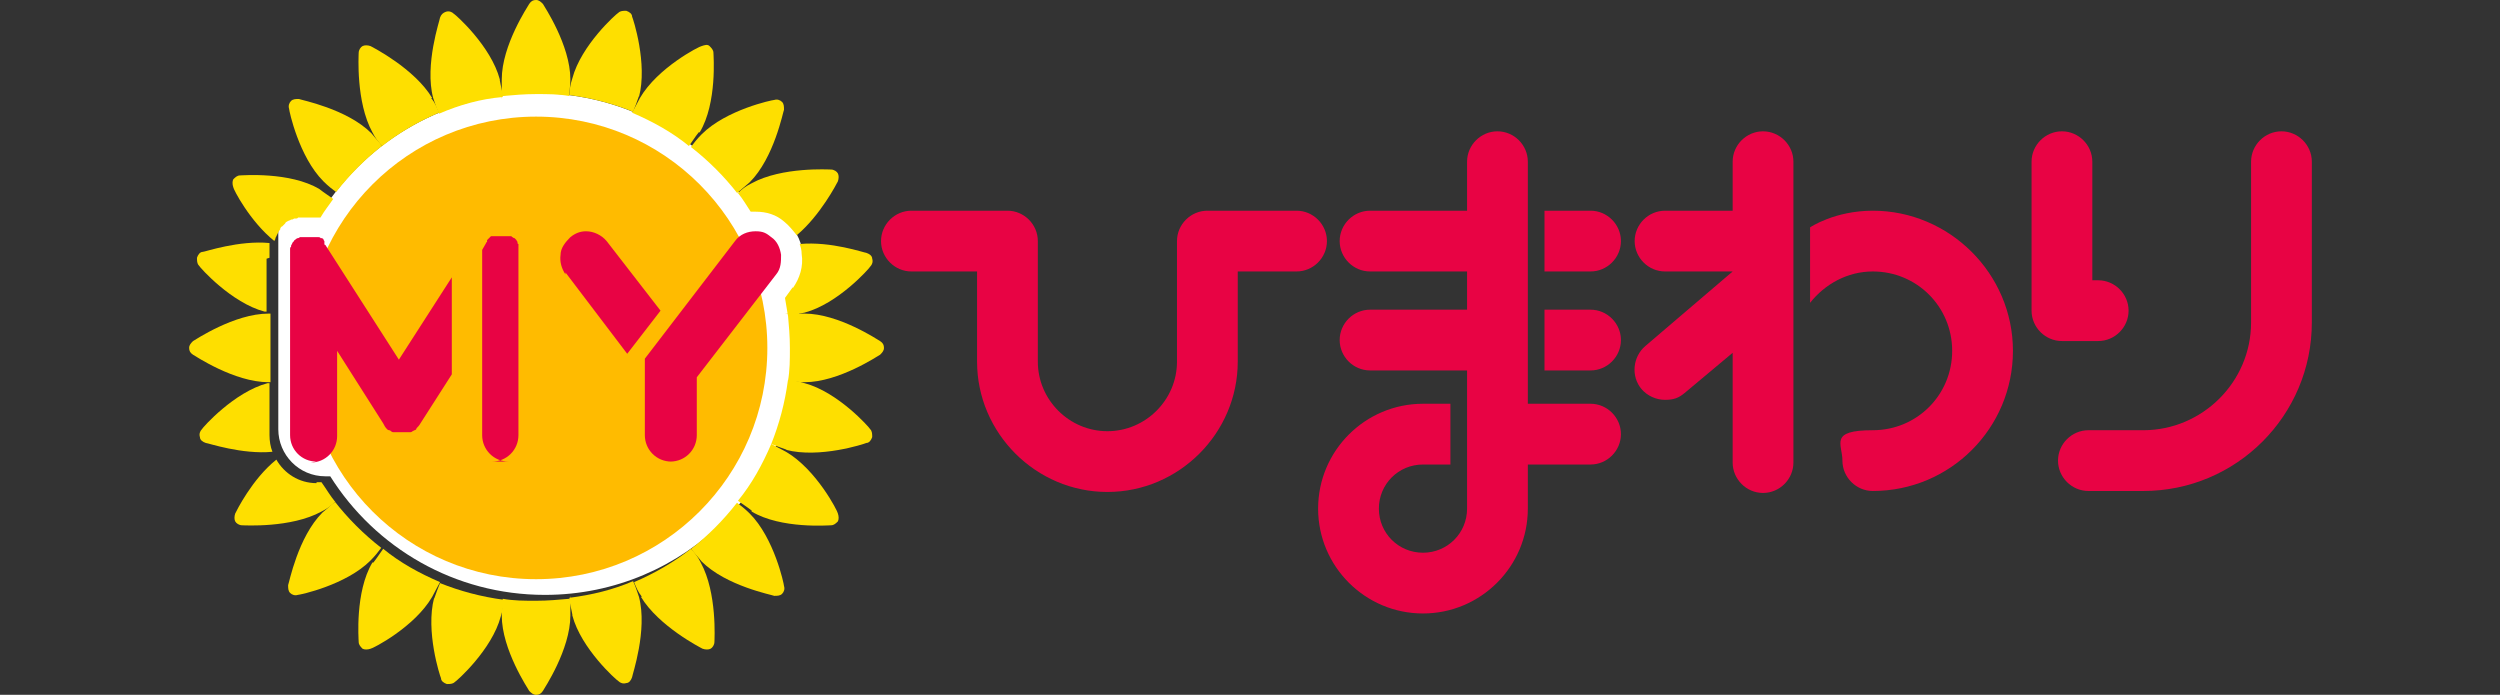 <?xml version="1.0" encoding="UTF-8"?>
<svg xmlns="http://www.w3.org/2000/svg" version="1.1" viewBox="0 0 255.1 70.9">
  <rect x="0" y="0" width="255.1" height="70.9" fill="#333333" stroke="none"/>
  <defs>
    <style>
      .cls-1 {
        fill: #e80344;
      }

      .cls-2 {
        fill: #fff;
      }

      .cls-3 {
        fill: #fb0;
      }

      .cls-4 {
        fill: #fedf00;
      }
    </style>
  </defs>
  <!-- Generator: Adobe Illustrator 28.6.0, SVG Export Plug-In . SVG Version: 1.2.0 Build 709)  -->
  <g>
    <g id="_レイヤー_1" data-name="レイヤー_1">
      <g>
        <g>
          <path class="cls-2" d="M81.9,25.7c-.2-1.3-.8-2.4-1.8-3.2-.8-.6-1.8-1-2.9-1s-.4,0-.5,0c-4.6-7.2-12.7-12-21.9-12s-17.3,4.8-21.9,12c0,0,0,0,0,0,0,0-.1,0-.2,0,0,0-.2,0-.2,0,0,0,0,0-.1,0,0,0-.1,0-.2,0,0,0-.2,0-.3,0,0,0-.1,0-.2,0-.1,0-.2,0-.3,0,0,0-.1,0-.2,0,0,0-.2,0-.2,0,0,0-.2,0-.2,0,0,0-.1,0-.2,0,0,0-.2,0-.2.1,0,0-.1,0-.2,0,0,0-.2,0-.2.1,0,0,0,0-.1,0h0s0,0,0,0c0,0-.1,0-.2.1,0,0-.1,0-.2.1,0,0-.1,0-.2.1h0c0,0-.1.1-.2.2,0,0,0,0-.1.1,0,0-.1.1-.2.2,0,0,0,0,0,.1,0,0-.1.2-.2.3,0,0,0,0,0,.1,0,0-.1.2-.2.3,0,0,0,.1,0,.2h0c0,0,0,.2,0,.2,0,0,0,.2,0,.3h0s0,0,0,0c0,0,0,0,0,.2,0,0,0,.2,0,.3h0c0,0,0,.1,0,.2,0,0,0,.1,0,.2h0c0,.1,0,.2,0,.3,0,0,0,.1,0,.2,0,0,0,.2,0,.3,0,0,0,0,0,0v18.1c0,2.6,2.1,4.8,4.8,4.8s.3,0,.5,0c4.6,7.3,12.7,12.1,21.9,12.1,14.3,0,25.9-11.6,25.9-25.9s-.2-3.5-.5-5.1l.8-1.1c.8-1,1.1-2.3.9-3.5Z"/>
          <g>
            <path class="cls-4" d="M58.1,9.8c0-.5.1-1.1.1-1.7,0-3.5-2.7-7.5-2.8-7.7-.2-.2-.4-.4-.7-.4s-.5.1-.7.4c-.1.2-2.8,4.2-2.8,7.7s0,1.2.1,1.7c1.1-.1,2.2-.2,3.4-.2s2.3,0,3.4.2Z"/>
            <path class="cls-4" d="M51,8.1c-.9-3.4-4.5-6.6-4.7-6.7-.2-.2-.5-.3-.8-.2s-.5.3-.6.6c0,.2-1.6,4.8-.7,8.2.2.6.4,1.2.6,1.6,2.1-.9,4.2-1.5,6.5-1.7,0-.5-.2-1.1-.3-1.7Z"/>
            <path class="cls-4" d="M44.1,10c-1.8-3-6.1-5.2-6.3-5.3-.3-.1-.6-.1-.8,0-.2.1-.4.4-.4.7,0,.2-.3,5,1.4,8.1.3.6.6,1,1,1.4,1.8-1.4,3.7-2.5,5.8-3.4-.2-.5-.4-1-.8-1.5Z"/>
            <path class="cls-4" d="M39,14.9c-.3-.4-.7-.8-1.1-1.3-2.5-2.5-7.2-3.4-7.4-3.5-.3,0-.6,0-.8.2-.2.2-.3.5-.2.8,0,.2,1,4.9,3.5,7.4.5.5.9.8,1.3,1.1,1.4-1.8,3-3.4,4.8-4.8Z"/>
            <path class="cls-4" d="M28.4,23.7c0,0,.1-.2.2-.3,0,0,0,0,0-.1,0,0,.1-.2.2-.2,0,0,0,0,.1-.1,0,0,.1-.1.2-.2h0c0,0,0-.1.2-.2,0,0,0,0,.2-.1,0,0,.1,0,.2-.1h0s0,0,0,0c0,0,0,0,.1,0,0,0,.1,0,.2-.1,0,0,.1,0,.2,0,0,0,.2,0,.2-.1,0,0,.1,0,.2,0,0,0,.2,0,.2,0,0,0,.2,0,.2,0,0,0,.1,0,.2,0,0,0,.2,0,.3,0,0,0,.1,0,.2,0,0,0,.2,0,.3,0,0,0,.1,0,.2,0s0,0,.1,0c0,0,.2,0,.2,0,0,0,.1,0,.2,0,0,0,0,0,0,0,.4-.7.9-1.3,1.3-1.9-.4-.3-.9-.6-1.4-1-3-1.8-7.9-1.4-8.1-1.4-.3,0-.5.2-.7.4-.1.2-.1.5,0,.8,0,.2,1.7,3.5,4.2,5.5,0,0,0-.1.1-.2,0,0,0,0,0-.1Z"/>
            <path class="cls-4" d="M27.5,26.3c0,0,0-.2,0-.3,0,0,0-.1,0-.2,0,0,0-.1,0-.2h0c0-.1,0-.2,0-.2,0,0,0-.1,0-.2h0c0-.1,0-.2,0-.3,0,0,0,0,0-.1-3.1-.3-6.6.9-6.8.9-.3,0-.5.3-.6.6,0,.3,0,.6.2.8.1.2,3.3,3.8,6.7,4.7,0,0,.1,0,.2,0v-5.4s0,0,0,0Z"/>
            <path class="cls-4" d="M27.4,32c-3.5,0-7.5,2.7-7.7,2.8-.2.2-.4.4-.4.7s.1.5.4.7c.2.1,4.2,2.8,7.7,2.8s.1,0,.2,0v-7c0,0-.1,0-.2,0Z"/>
            <path class="cls-4" d="M27.5,39.1c0,0-.1,0-.2,0-3.4.9-6.6,4.5-6.7,4.7-.2.2-.3.5-.2.8,0,.3.3.5.6.6.2,0,3.7,1.2,6.8.9-.2-.5-.3-1.1-.3-1.7v-5.4Z"/>
            <path class="cls-4" d="M32.3,49.3c-1.8,0-3.3-1-4.1-2.4-2.5,2-4.1,5.3-4.2,5.5-.1.3-.1.6,0,.8.1.2.4.4.7.4.2,0,5,.3,8.1-1.4.6-.3,1-.6,1.4-1-.5-.6-.9-1.3-1.4-2-.2,0-.3,0-.5,0Z"/>
            <path class="cls-4" d="M34.2,51.2c-.4.3-.8.7-1.3,1.1-2.5,2.5-3.4,7.2-3.5,7.4,0,.3,0,.6.2.8.2.2.5.3.8.2.2,0,4.9-1,7.4-3.5.5-.5.8-.9,1.1-1.3-1.8-1.4-3.4-3-4.8-4.8Z"/>
            <path class="cls-4" d="M38,57.4c-1.8,3-1.4,7.9-1.4,8.1,0,.3.2.5.4.7.2.1.5.1.8,0,.2,0,4.5-2.2,6.3-5.3.3-.6.6-1.1.8-1.5-2.1-.9-4.1-2-5.8-3.4-.3.4-.6.9-1,1.4Z"/>
            <path class="cls-4" d="M44.3,61c-.9,3.4.6,8,.7,8.2,0,.3.3.5.6.6.3,0,.6,0,.8-.2.2-.1,3.8-3.3,4.7-6.7.2-.6.3-1.2.3-1.7-2.3-.3-4.5-.9-6.5-1.7-.2.5-.4,1-.6,1.6Z"/>
            <path class="cls-4" d="M51.3,61.1c0,.5-.1,1.1-.1,1.7,0,3.5,2.7,7.5,2.8,7.7.2.2.4.4.7.4s.5-.1.7-.4c.1-.2,2.8-4.2,2.8-7.7s0-1.2-.1-1.7c-1.1.1-2.2.2-3.4.2s-2.3,0-3.4-.2Z"/>
            <path class="cls-4" d="M58.4,62.8c.9,3.4,4.5,6.6,4.7,6.7.2.2.5.3.8.2.3,0,.5-.3.6-.6,0-.2,1.6-4.8.7-8.2-.2-.6-.4-1.2-.6-1.6-2.1.9-4.2,1.4-6.5,1.7,0,.5.2,1.1.3,1.7Z"/>
            <path class="cls-4" d="M65.4,60.9c1.8,3,6.1,5.2,6.3,5.3.3.1.6.1.8,0s.4-.4.4-.7c0-.2.3-5-1.4-8.1-.3-.6-.6-1-1-1.4-1.8,1.4-3.7,2.5-5.8,3.4.2.5.4,1,.8,1.5Z"/>
            <path class="cls-4" d="M70.5,56c.3.4.7.8,1.1,1.3,2.5,2.5,7.2,3.4,7.4,3.5.3,0,.6,0,.8-.2.2-.2.3-.5.2-.8,0-.2-1-4.9-3.5-7.4-.5-.5-.9-.8-1.3-1.1-1.4,1.8-3,3.4-4.8,4.8Z"/>
            <path class="cls-4" d="M76.7,52.2c3,1.8,7.9,1.4,8.1,1.4.3,0,.5-.2.7-.4.1-.2.1-.5,0-.8,0-.2-2.2-4.5-5.3-6.3-.6-.3-1.1-.6-1.5-.8-.9,2.1-2,4.1-3.4,5.8.4.3.9.6,1.4,1Z"/>
            <path class="cls-4" d="M80.2,45.9c3.4.9,8-.6,8.2-.7.3,0,.5-.3.6-.6,0-.3,0-.6-.2-.8-.1-.2-3.3-3.8-6.7-4.7-.6-.2-1.2-.3-1.7-.3-.3,2.3-.9,4.5-1.7,6.5.5.2,1,.4,1.6.6Z"/>
            <path class="cls-4" d="M89.8,34.8c-.2-.1-4.2-2.8-7.7-2.8s-1.2,0-1.7.1c.1,1.1.2,2.2.2,3.4s0,2.3-.2,3.4c.5,0,1.1.1,1.7.1,3.5,0,7.5-2.7,7.7-2.8.2-.2.4-.4.4-.7s-.1-.5-.4-.7Z"/>
            <path class="cls-4" d="M80.9,29.3l-.8,1.1c.1.6.2,1.2.3,1.8.5,0,1.1-.2,1.7-.3,3.4-.9,6.6-4.5,6.7-4.7.2-.2.3-.5.2-.8,0-.3-.3-.5-.6-.6-.2,0-3.6-1.2-6.8-.9.1.3.2.6.2,1,.2,1.3-.2,2.5-.9,3.5Z"/>
            <path class="cls-4" d="M77.1,21.6c1.1,0,2.1.3,2.9,1,.5.4.9.9,1.3,1.4,2.4-2,4.1-5.3,4.2-5.5.1-.3.1-.6,0-.8-.1-.2-.4-.4-.7-.4-.2,0-5-.3-8.1,1.4-.6.3-1,.6-1.4,1,.5.6.9,1.3,1.3,1.9.2,0,.4,0,.5,0Z"/>
            <path class="cls-4" d="M75.2,19.7c.4-.3.8-.7,1.3-1.1,2.5-2.5,3.4-7.2,3.5-7.4,0-.3,0-.6-.2-.8s-.5-.3-.8-.2c-.2,0-4.9,1-7.4,3.5-.5.5-.8.9-1.1,1.3,1.8,1.4,3.4,3,4.8,4.8Z"/>
            <path class="cls-4" d="M71.4,13.5c1.8-3,1.4-7.9,1.4-8.1,0-.3-.2-.5-.4-.7s-.5-.1-.8,0c-.2,0-4.5,2.2-6.3,5.3-.3.6-.6,1.1-.8,1.5,2.1.9,4.1,2,5.8,3.4.3-.4.6-.9,1-1.4Z"/>
            <path class="cls-4" d="M65.2,9.9c.9-3.4-.6-8-.7-8.2,0-.3-.3-.5-.6-.6-.3,0-.6,0-.8.2-.2.1-3.8,3.3-4.7,6.7-.2.6-.3,1.2-.3,1.7,2.3.3,4.5.9,6.5,1.7.2-.5.4-1,.6-1.6Z"/>
          </g>
          <circle class="cls-3" cx="54.7" cy="35.5" r="23.6"/>
        </g>
        <g>
          <path class="cls-1" d="M132.3,21.5h-9.1c-1.7,0-3.1,1.4-3.1,3.1v12.3c0,3.9-3.2,7.1-7.1,7.1s-7.1-3.2-7.1-7.1v-12.3c0-1.7-1.4-3.1-3.1-3.1h-9.8c-1.7,0-3.1,1.4-3.1,3.1s1.4,3.1,3.1,3.1h6.7v9.2c0,7.3,6,13.3,13.3,13.3s13.3-6,13.3-13.3v-9.2h6c1.7,0,3.1-1.4,3.1-3.1s-1.4-3.1-3.1-3.1Z"/>
          <path class="cls-1" d="M218.7,50.1h-5.6c-1.7,0-3.1-1.4-3.1-3.1s1.4-3.1,3.1-3.1h5.6c6,0,11-4.9,11-11v-16.4c0-1.7,1.4-3.1,3.1-3.1s3.1,1.4,3.1,3.1v16.4c0,9.5-7.7,17.2-17.2,17.2Z"/>
          <path class="cls-1" d="M214.1,28.6h-.6v-12.1c0-1.7-1.4-3.1-3.1-3.1s-3.1,1.4-3.1,3.1v15.2c0,1.7,1.4,3.1,3.1,3.1h3.7c1.7,0,3.1-1.4,3.1-3.1s-1.4-3.1-3.1-3.1Z"/>
          <g>
            <path class="cls-1" d="M162.3,27.7c1.7,0,3.1-1.4,3.1-3.1s-1.4-3.1-3.1-3.1h-4.7v6.2h4.7Z"/>
            <path class="cls-1" d="M155.9,40.7v-24.2c0-1.7-1.4-3.1-3.1-3.1s-3.1,1.4-3.1,3.1v5h-9.9c-1.7,0-3.1,1.4-3.1,3.1s1.4,3.1,3.1,3.1h9.9v3.9h-9.9c-1.7,0-3.1,1.4-3.1,3.1s1.4,3.1,3.1,3.1h9.9v14.1c0,2.5-2,4.5-4.5,4.5s-4.5-2-4.5-4.5,2-4.5,4.5-4.5h2.8v-6.2h-2.8c-5.9,0-10.7,4.8-10.7,10.7s4.8,10.7,10.7,10.7,10.7-4.8,10.7-10.7v-4.5h6.4c1.7,0,3.1-1.4,3.1-3.1s-1.4-3.1-3.1-3.1h-6.4v-.5h0Z"/>
            <path class="cls-1" d="M162.3,37.8c1.7,0,3.1-1.4,3.1-3.1s-1.4-3.1-3.1-3.1h-4.7v6.2h4.7Z"/>
          </g>
          <g>
            <path class="cls-1" d="M183,22.9v-6.4c0-1.7-1.4-3.1-3.1-3.1s-3.1,1.4-3.1,3.1v5h-6.9c-1.7,0-3.1,1.4-3.1,3.1s1.4,3.1,3.1,3.1h6.9c0,0-8.9,7.6-8.9,7.6-1.3,1.1-1.5,3.1-.4,4.4.6.7,1.5,1.1,2.4,1.1s1.4-.2,2-.7l4.9-4.1v11.2c0,1.7,1.4,3.1,3.1,3.1s3.1-1.4,3.1-3.1v-24.1Z"/>
            <path class="cls-1" d="M191.1,21.5c-3.9,0-6.4,1.7-6.4,1.7v7.7c1.5-1.9,3.8-3.2,6.4-3.2,4.5,0,8.1,3.6,8.1,8.1s-3.6,8.1-8.1,8.1-3.1,1.4-3.1,3.1,1.4,3.1,3.1,3.1c7.9,0,14.3-6.4,14.3-14.3s-6.5-14.3-14.3-14.3Z"/>
          </g>
          <g>
            <path class="cls-1" d="M51.9,47.1c-1.5,0-2.7-1.2-2.7-2.7v-18.9l.4-.7c0,0,0-.1.1-.1h0c0,0,0-.2,0-.2,0,0,0,0,0,0s0,0,0,0c0,0,0,0,.1-.1h0c0,0,.1-.1.2-.2h0c0,0,.1-.1.1-.1,0,0,.2,0,.2,0,0,0,0,0,0,0,0,0,0,0,.1,0,0,0,.1,0,.1,0,0,0,0,0,.1,0,0,0,.1,0,.1,0,0,0,.2,0,.3,0h0c0,0,.1,0,.2,0h0c0,0,.2,0,.2,0h0c0,0,.1,0,.2,0h.1s0,0,.1,0c0,0,0,0,.1,0,0,0,0,0,.1,0,0,0,0,0,.1,0h.1c0,0,0,.1.1.1h0c0,0,.1.1.2.1h0c0,0,.2.2.2.2h0c0,.1.1.1.1.2h0c0,.1,0,.2.1.2,0,0,0,0,0,0,0,0,0,.1,0,.1,0,0,0,0,0,0h0c0,.2,0,.2,0,.3,0,0,0,.1,0,.1,0,0,0,0,0,.1h0c0,.1,0,.3,0,.4h0c0,.2,0,.2,0,.3v18.2c0,1.5-1.2,2.7-2.7,2.7Z"/>
            <path class="cls-1" d="M32.3,47.1c-1.5,0-2.7-1.2-2.7-2.7v-18.1c0,0,0-.1,0-.2h0c0-.1,0-.2,0-.2,0,0,0-.1,0-.1,0,0,0-.1,0-.1,0,0,0,0,0-.1,0,0,0-.1,0-.1,0,0,0,0,0-.1,0,0,0-.2.1-.2,0,0,0,0,0-.1,0,0,0,0,0,0,0,0,0-.1.1-.2h0c0,0,0-.1.1-.2,0,0,0,0,0,0,0,0,0,0,0,0,0,0,.1-.1.1-.1h0c0-.1.1-.1.2-.2h0c0,0,.1-.1.2-.1h0c0,0,.1,0,.2-.1,0,0,0,0,.1,0,0,0,0,0,.1,0,0,0,0,0,.1,0,0,0,0,0,.1,0,0,0,.1,0,.2,0h.1c0,0,.1,0,.2,0h0c0,0,.1,0,.2,0h.1s.2,0,.3,0c0,0,.1,0,.1,0,0,0,0,0,.1,0,0,0,0,0,0,0,0,0,.1,0,.2,0,0,0,.2,0,.2.1,0,0,0,0,.1,0,0,0,0,0,0,0,0,0,.1,0,.2.1h0c0,0,0,.1.1.2h0c0,0,0,.1,0,.2,0,0,0,0,0,.1,0,0,0,0,0,0,0,0,0,.1.1.1l7.5,11.7s0,0,0,0,0,0,0,0l5.4-8.4v9.9s-3.2,5-3.2,5c-.1.2-.3.4-.4.5h0c0,.1-.1.2-.2.2,0,0-.2.1-.2.1h0c0,0-.1.1-.2.1,0,0,0,0-.1,0,0,0-.1,0-.2,0,0,0-.1,0-.1,0,0,0-.1,0-.2,0h0s0,0,0,0c-.1,0-.2,0-.3,0h0c-.1,0-.2,0-.3,0,0,0,0,0,0,0h0c0,0-.1,0-.2,0s0,0-.1,0c0,0-.2,0-.2,0,0,0,0,0-.1,0,0,0-.1,0-.2-.1h0s-.1-.1-.2-.1c0,0-.1,0-.2-.1h0c-.2-.2-.3-.4-.4-.6l-4.7-7.4s0,0,0,0,0,0,0,0c0,0,0,0,0,0v8.7c0,1.5-1.2,2.7-2.7,2.7Z"/>
            <path class="cls-1" d="M57.7,28c-.4-.6-.6-1.3-.5-2,0-.7.5-1.3,1-1.8.5-.4,1-.6,1.6-.6.8,0,1.6.4,2.1,1l5.5,7.1-3.4,4.4-6.3-8.3Z"/>
            <path class="cls-1" d="M68.5,47.1c-1.5,0-2.7-1.2-2.7-2.7v-7.8l9.2-12c.5-.7,1.3-1,2.1-1s1.1.2,1.6.6c.6.4.9,1.1,1,1.8,0,.7,0,1.4-.5,2l-8.1,10.5s0,0,0,0v5.9c0,1.5-1.2,2.7-2.7,2.7Z"/>
          </g>
        </g>
      </g>
    </g>
  </g>
</svg>